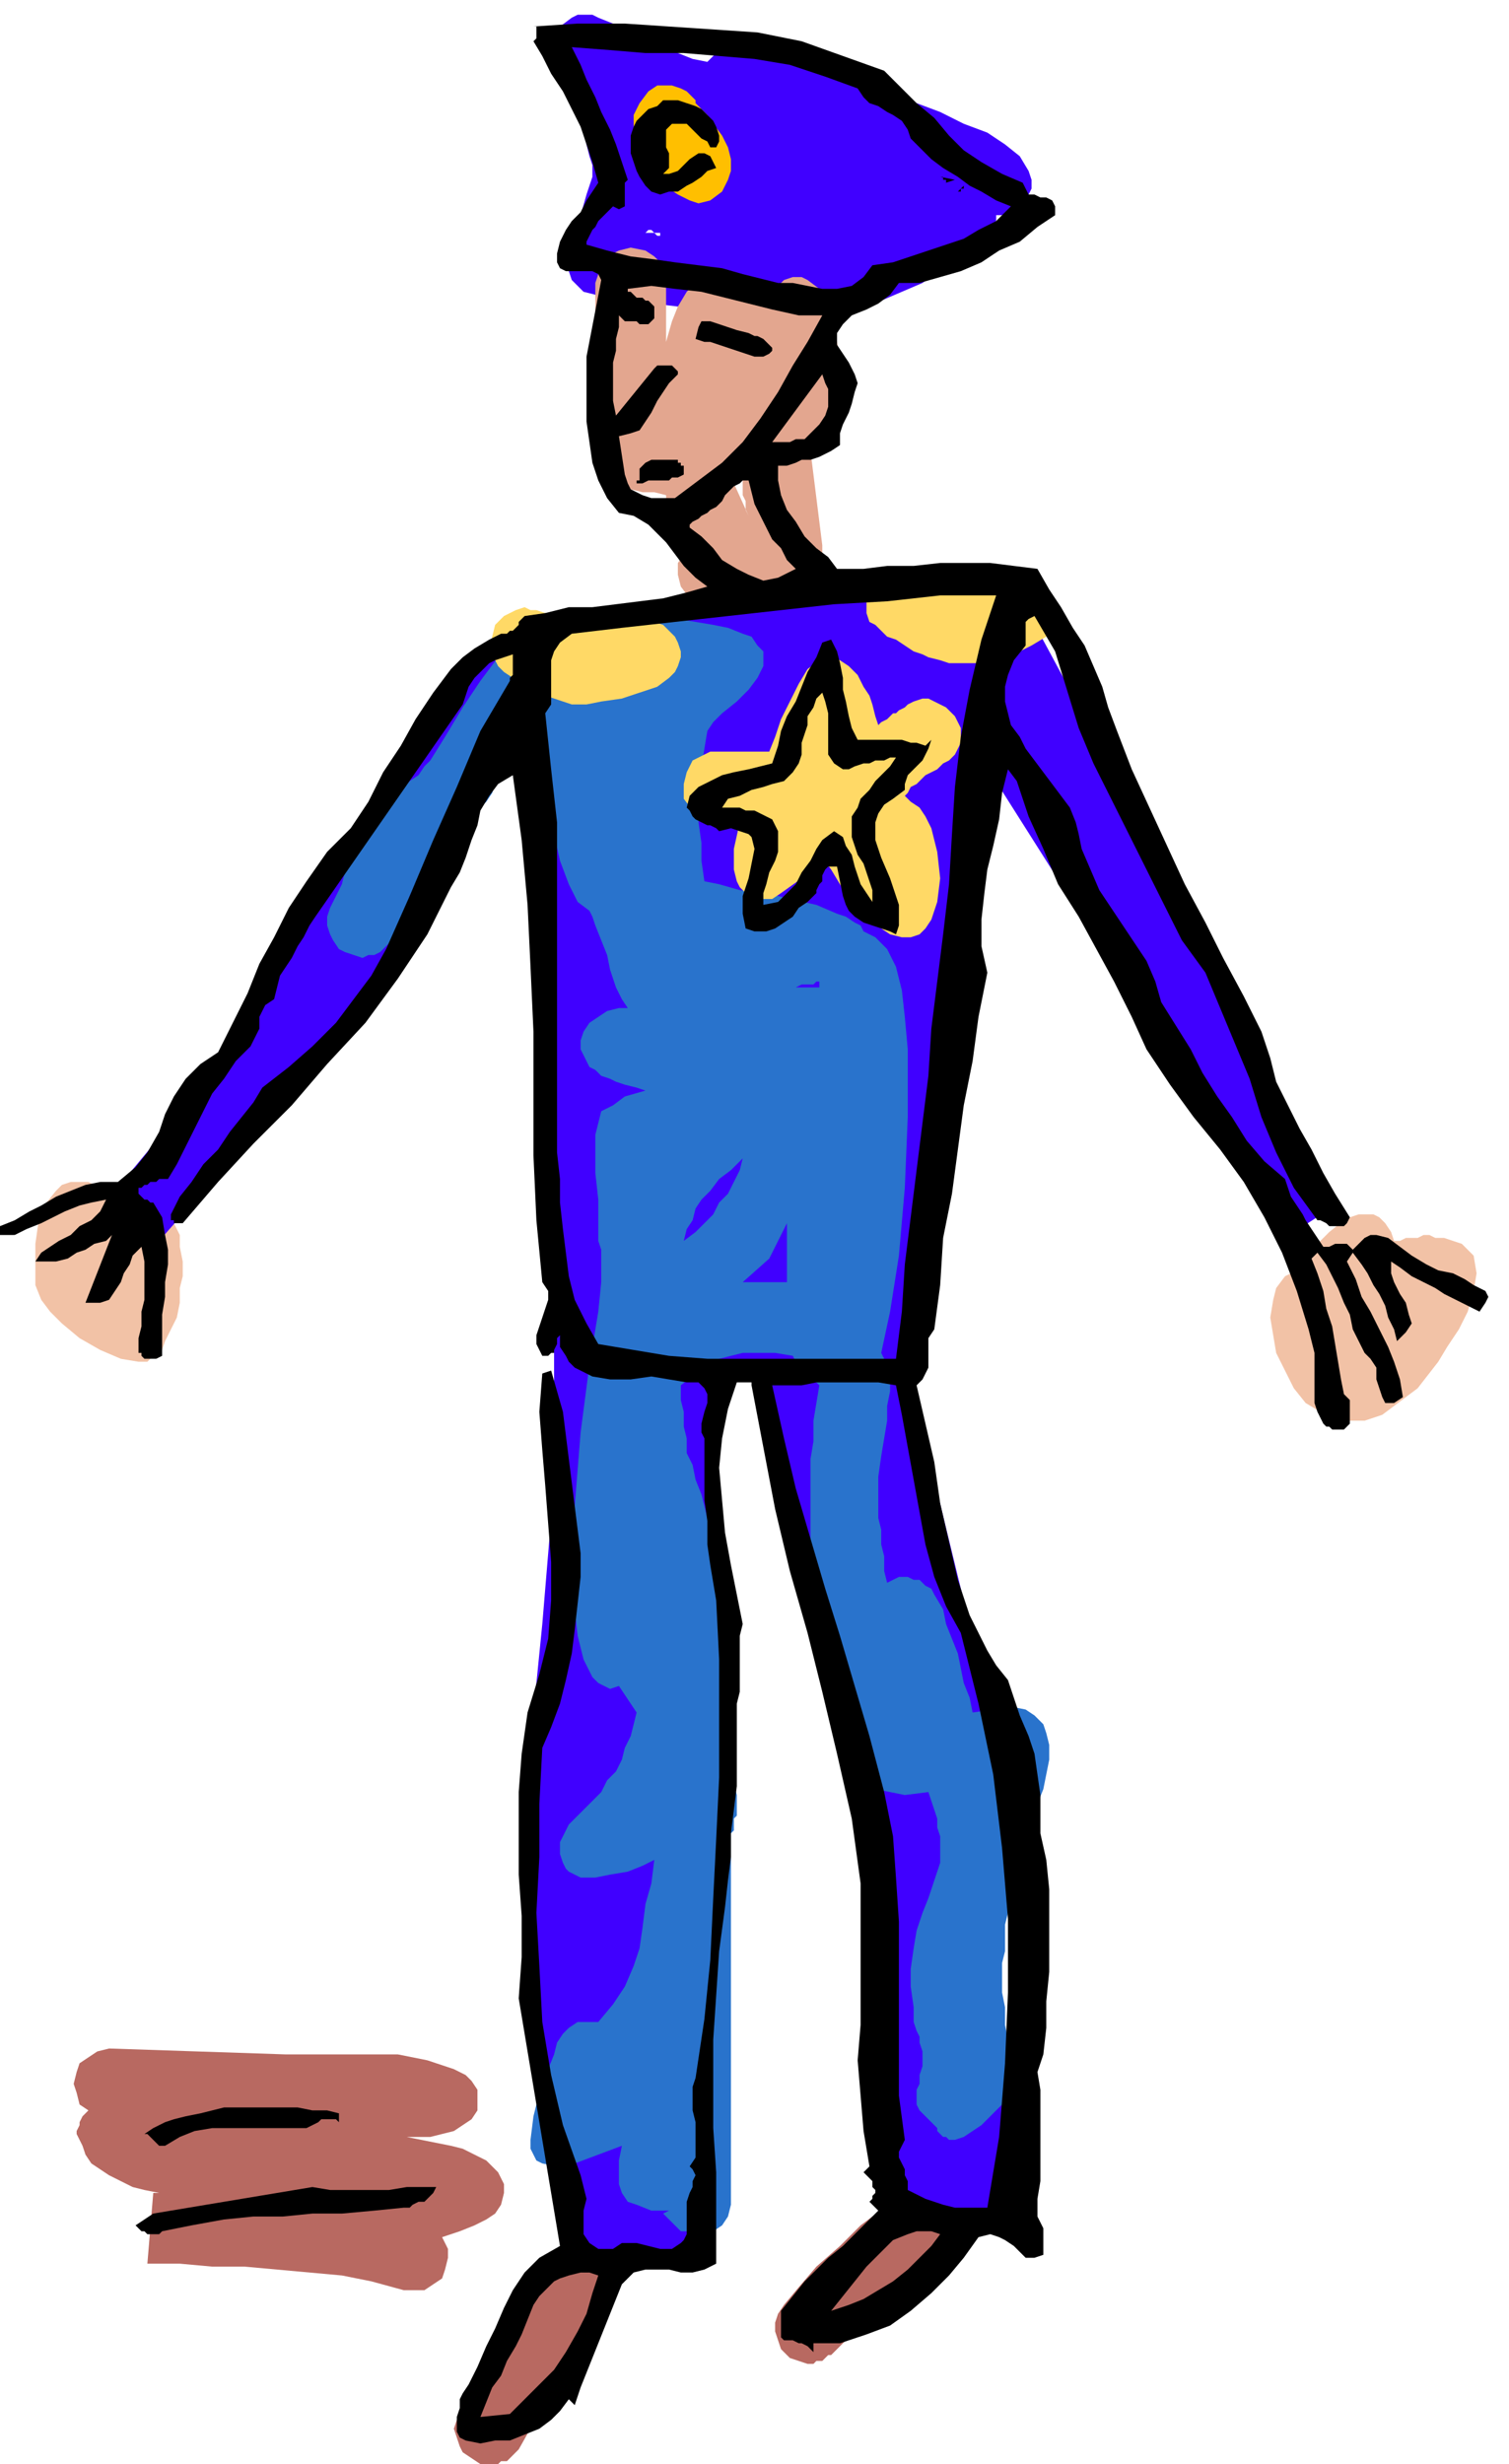 <svg xmlns="http://www.w3.org/2000/svg" fill-rule="evenodd" height="267.36" preserveAspectRatio="none" stroke-linecap="round" viewBox="0 0 512 836" width="1.706in"><style>.pen1{stroke:none}.brush3{fill:#4000ff}</style><path class="pen1" d="m473 421-1-3-2-3-2-2-2-1h-5l-3 1-2 1-5 4-5 5-4 4-2 4-4 2-3 4-1 4-1 6 1 6 1 6 3 6 3 6 4 5 5 3 5 3h10l3-1 3-1 4-3 8-6 7-9 3-5 4-6 3-6 2-7 1-6-1-6-2-2-2-2-3-1-3-1h-3l-2-1h-2l-2 1h-4l-2 1h-2zm-412-2-2-4-2-3-3-1-4-1h-3l-3 1-3 2-3 3v-5l-1-2v-2l-2-2-1-1-2-2-2-1h-6l-3 1-2 2-4 5-2 6-1 7v14l2 5 3 4 4 4 6 5 7 4 7 3 6 1h3l2-2 3-2 1-3 2-4 2-4 1-5v-5l1-4v-5l-1-5v-4z" style="fill:#f2c2a6"/><path class="pen1" d="m37 695-4 1-3 2-3 2-1 3-1 4 1 3 1 4 3 2-1 1-1 1-1 2v1l-1 2v1l1 2 1 2 1 3 2 3 3 2 3 2 4 2 4 2 4 1 5 1h-2l-2 24h11l11 1h11l11 1 11 1 11 1 10 2 11 3h7l3-2 3-2 1-3 1-4v-3l-2-4 6-2 5-2 4-2 3-2 2-3 1-4v-3l-2-4-2-2-2-2-4-2-4-2-4-1-5-1-5-1-5-1h8l4-1 4-1 3-2 3-2 2-3v-7l-2-3-2-2-4-2-9-3-10-2H97l-60-2zm229 87zm8 20h2l1-1h2l1-1 1-1h1l1-1 5-5 8-6 8-6 8-7 7-7 4-8 1-3v-3l-1-3-3-3-3-2-3-1h-3l-3 1-8 4-8 6-7 7-8 7-6 7-5 6-2 3-1 3v3l1 3 1 3 3 3 3 1 3 1zm-108 34h3l1-1h2l1-1 1-1 1-1 1-1 27-48 2-3v-7l-2-4-3-3-4-1-4-1-3 1-2 1-2 1-1 2-4 6-3 6-4 6-3 7-3 6-4 6-3 6-4 6-1 3-1 3 1 3 1 3 1 2 3 2 3 2h3z" style="fill:#b86961"/><path class="pen1 brush3" d="m203 6-2-1h-5l-2 1-4 3-2 3-1 5v4l1 2 2 2 2 1 2 2 2 1v7l1 5 1 4 1 4 1 4 1 3v4l-2 6-2 7-2 7-2 6v6l1 3 2 2 2 2 4 1 5 2h6l17 2 16 1 16 1h15l7-1 8-1 7-2 7-3 7-3 7-5 7-5 7-6 1-1h1l1-1v-2l1-1v-2h3l2-1 3-1 1-2 2-3 1-2v-3l-1-3-3-5-5-4-6-4-8-3-8-4-8-3-6-4-5-4-1-1-2-1h-1l-2-1h-5l-2 1-5-3-6-3-6-2-7-2-6-1-7 1-3 1-2 1-3 2-2 2-5-1-5-2-4-2-5-2-4-2-5-2-4-2-5-2zm32 52h-1 1zm-11 22v-1h-2l-1-1h-1l-1 1h3l1 1h1z"/><path class="pen1" style="fill:#ffbf00" d="m237 36-1-1v-1l-1-1-1-1-1-1-2-1-3-1h-5l-3 2-3 4-2 4v5l1 3 1 2 1 2 3 3 1 3 3 3 2 4 3 2 4 2 3 1 4-1 4-3 2-4 1-3v-4l-1-4-2-4-3-4-2-3-3-3z"/><path class="pen1" d="m278 98 1 2 2 5 1 5 2 6 1 6 1 6v4l-1 3-1 2-1 1-1 2-1 1-1 2-1 1-1 2-1 1-2 6 1 8 1 8 1 8 1 8v7l-1 3-2 2-2 2-3 1-2 1h-10l-2-1-2-1h-3v2h-1v1h-1v1l-4 2-4 1-5-1-3-2-3-4-1-4v-4l3-4-2-2-1-2-1-2-1-3-1-3-1-3v-4l-4-1h-4l-4-1-4-2-3-2-2-3-2-3-1-3V96l1-3v-2l2-2 1-2 4-2 4-1 5 1 3 2 2 2 1 2 1 2v23l2-7 2-5 3-5 3-3 2-1h7l5 3 7 5 2-2 2-2 3-2 2-2 3-1h3l2 1 4 3zm-29 66 5 11-1-2v-3l-1-2v-14l-1 1-1 1v1l-1 1v1l-1 1h-1l-1 1 1 1 1 1h1v1z" style="fill:#e3a68f"/><path class="pen1 brush3" d="m187 445-9-206-52 100-72 82-15-17 44-53 3-6 8-14 12-21 14-24 15-24 14-22 7-8 6-7 5-5 4-2 13-2 20-4 27-5 29-5 28-4 25-3 11-1h14l4 2 7 12 14 26 18 34 20 39 20 38 16 32 12 24 4 8-17 11-107-169-22 210 29 119 7 172h-39l-11-146-36-142-15 2 3 162-7 141-44-7-16-94 2-78v-5l2-14 2-20 2-24 2-24v-44l-1-14z"/><path class="pen1" d="m123 325 2-1h2l2-1 2-2 1-1 1-1 1-1 1-4 2-3 1-4 1-3 2-4 2-3 1-3 2-3 2-3 3-2 2-3 3-2 2-2 3-2 2-3 2-2 2-3 1-3 2-3 1-3 2-3 1-2 2-3 2-2 3 6 2 8 2 10 3 9 2 9 3 8 3 6 4 3 1 2 1 3 2 5 2 5 1 5 2 6 2 4 2 3h-3l-4 1-3 2-3 2-2 3-1 3v3l2 4 1 2 2 1 2 2 3 1 2 1 3 1 4 1 3 1-7 2-4 3-4 2-1 4-1 4v13l1 9v14l1 3v11l-1 10-3 18-3 23-2 25-1 12v12l1 11 1 9 2 8 3 6 2 2 2 1 2 1 3-1 6 9-1 4-1 4-2 4-1 4-2 4-3 3-2 4-3 3-2 2-1 1-2 2-2 2-1 1-1 2-1 2-1 2v4l1 3 1 2 1 1 4 2h5l5-1 6-1 5-2 4-2-1 8-2 7-1 8-1 7-2 6-3 7-4 6-5 6h-7l-3 2-2 2-2 3-1 4-2 5-2 4-3 12-1 8v3l1 2 1 2 2 1 5 1 6-1 8-3 8-3-1 5v8l1 3 2 3 3 1 5 2h6l-2 1 6 6h11l3-2 2-3 1-4V622l1-1v-4l1-1v-7l-2-8v-36l1-9-1-9-1-8v-4l-1-4-2-4-1-4-1-4-2-4-1-4-1-4-2-5-1-5-2-4v-5l-1-4v-5l-1-4v-5l5-4 4-2 4-3 4-1 4-1h11l6 1 1 2 1 1 1 1 1 1 1 2 1 1 2 1 1 1-1 6-1 6v7l-1 6v33l1 8 2 9 2 8 1 9 3 8 2 8 2 9 1 6 2 5 1 4 2 3 3 2 5 1 5 1 8-1 1 3 1 3 1 3v3l1 3v9l-2 6-2 6-2 5-2 6-1 6-1 7v6l1 7v5l1 3 1 2v2l1 3v5l-1 3v3l-1 2v5l1 2 2 2 3 3 1 1v1l1 1 1 1h1l1 1h2l3-1 3-2 3-2 1-1 2-2 2-2 2-2 3-2-2-1 2-4v-10l-1-5-1-5v-6l-1-5v-10l1-4v-9l1-4v-9l1-4 3-9 4-10 4-10 2-10v-5l-1-4-1-3-3-3-3-2-5-1-6 1-7 1-1-5-2-5-1-5-1-5-2-5-2-5-1-5-3-5-1-2-2-1-2-2h-2l-2-1h-3l-2 1-2 1-1-4v-5l-1-4v-5l-1-4v-14l1-7 1-6 1-6v-5l1-5v-5l-1-4-2-4 3-14 3-19 2-23 1-24v-23l-1-11-1-9-2-8-3-6-2-2-2-2-2-1-2-1-1-2-2-1-3-2-3-1-7-3-9-2-8-2-9-1-7-2-5-1-1-7v-6l-1-7v-13l1-6 1-6 1-6 2-3 3-3 5-4 4-4 3-4 2-4v-5l-2-2-2-3-3-1-5-2-5-1-6-1-6-1h-10l-3 2-4 2-3 3-2 3-3 3-2 3-2 3-1 3-2 4-4-8-4-5-3-4-4-2h-4l-3 1-4 2-3 3-6 8-6 9-6 10-5 8-2 2-2 3-3 2-2 2-3 2-2 3-3 2-2 3-2 3-2 4-2 4-2 4-2 4-1 4-2 4-2 4-1 3v3l1 3 1 2 2 3 2 1 3 1 3 1zm129 110 9-8 6-12v20h-15zm0-42-4 4-4 3-3 4-3 3-2 3-1 4-2 3-1 4 4-3 3-3 3-3 2-4 3-3 2-4 2-4 1-4zm26-58h-10 2l2-1h4l1-1h1v2z" style="fill:#2973cc"/><path class="pen1" d="M187 208h-2l-3-1h-2l-2-1-3 1-4 2-3 3-1 4-1 4 1 2 1 2 1 2 2 2 3 2 3 1 3 2 2 2 3 1 3 1 3 1 3 1h5l5-1 7-1 6-2 6-2 4-3 2-2 1-2 1-3v-2l-1-3-1-2-2-2-2-2-6-2-7-1-7-1h-18zm128-14h-2v1h-1l-3-2h-6l-4 2-3 3-2 4v6l1 3 2 1 2 2 2 2 3 1 3 2 3 2 3 1 2 1 4 1 3 1h10l6-2 6-1 6-3 5-3 1-2 2-2v-8l-1-2-2-2-3-2-5-2-7-1-7-1h-18zm-71 61h-3l-2 1-2 1-2 1-2 4-1 4v5l3 4 1 1 2 1 3 1h6l1 1h3l-2 9v7l1 4 1 2 2 2 2 1 2 1h5l3-2 7-5 7-7 3 4 3 5 3 5 3 4 4 3 4 3 3 2 4 1h3l3-1 2-2 2-3 2-6 1-8-1-9-2-8-2-4-2-3-3-2-2-2 1-1 1-2 2-1 1-1 2-2 2-1 2-1 2-2 2-1 2-2 1-2 1-2v-5l-2-4-3-3-4-2-2-1h-2l-3 1-2 1-1 1-2 1-1 1h-1l-1 1-1 1-2 1-1 1-1-3-1-4-1-3-2-3-1-2-1-2-2-2-1-1-3-2-2-1h-3l-2 1-4 3-3 5-3 6-3 6-2 6-2 5h-17z" style="fill:#ffd966"/><path class="pen1" d="m502 445-4-2-4-2-4-2-3-2-4-2-4-2-4-3-3-2v4l1 3 2 4 2 3 1 4 1 3-2 3-3 3-1-4-2-4-1-4-2-4-2-3-2-4-2-3-3-4-2 3 3 6 2 6 3 5 3 6 3 6 2 5 2 6 1 6-3 2h-3l-1-2-1-3-1-3v-4l-2-3-2-2-2-4-2-4-1-5-2-4-2-5-2-4-2-4-3-4-2 2 2 5 2 6 1 6 2 6 1 6 1 6 1 6 1 5 1 1 1 1v8l-1 1-1 1h-4l-1-1h-1l-1-1-2-4-1-3v-17l-1-4-1-4-4-13-5-13-6-12-7-12-8-11-9-11-8-11-8-12-5-11-6-12-6-11-6-11-7-11-5-12-5-11-4-12-3-4-2 8-1 9-2 9-2 8-1 8-1 9v9l2 9-3 15-2 15-3 15-2 15-2 15-3 15-1 16-2 15-2 3v10l-1 2-1 2-2 2 3 13 3 13 2 14 3 13 3 13 4 12 3 6 3 6 3 5 4 5 2 6 2 6 3 7 2 6 1 7 1 7v13l2 9 1 10v28l-1 10v9l-1 9-2 6 1 6v31l-1 6v6l1 2 1 2v9l-3 1h-3l-2-2-2-2-3-2-2-1-3-1-4 1-5 7-5 6-6 6-7 6-7 5-8 3-9 3h-9v3l-1-1-1-1-2-1h-1l-2-1h-3l-1-1v-9l4-5 4-5 4-4 4-4 5-4 4-4 4-4 4-4-3-3 1-1v-1l1-1v-1l-1-1v-2l-1-1-2-2 2-2-2-12-1-12-1-12 1-12v-48l-3-22-5-22-5-21-5-20-6-21-5-21-4-21-4-21v-1h-5l-3 9-2 10-1 10 1 11 1 11 2 11 2 10 2 10-1 4v19l-1 4v28l-1 8-1 8v8l-1 8-1 9-2 15-1 15-1 15v30l1 15v31l-4 2-4 1h-4l-4-1h-8l-4 1-4 4-2 5-2 5-2 5-2 5-2 5-2 5-2 5-2 6-2-2-3 4-3 3-4 3-5 2-5 2h-5l-5 1-5-1-2-1-1-2v-5l1-3v-3l1-2 2-3 3-6 3-7 3-6 3-7 3-6 4-6 5-5 7-4-14-84 1-14v-14l-1-14v-28l1-13 2-14 4-13 3-12 1-13v-13l-1-13-1-13-1-12-1-13 1-13 3-1 2 7 2 7 1 8 1 8 1 8 1 8 1 8 1 8v8l-1 9-1 9-1 8-2 9-2 8-3 8-3 7-1 19v18l-1 19 1 18 1 19 3 18 4 17 6 17 1 4 1 4-1 4v8l2 3 3 2h5l3-2h5l4 1 4 1h4l3-2 1-1 1-2v-11l1-3 1-2v-2l1-2-1-2-1-1 2-3v-12l-1-4v-8l1-3 3-20 2-20 1-21 1-20 1-21v-40l-1-20-1-6-1-6-1-7v-8l-1-7v-21l-1-2v-3l1-4 1-3v-3l-1-2-2-2h-4l-6-1-6-1-7 1h-7l-6-1-6-3-2-2-1-2-2-3v-4l-1 1v2l-1 2v1h-1l-1 1h-2l-2-4v-3l1-3 1-3 1-3 1-3v-3l-2-3-2-21-1-22v-42l-1-22-1-21-2-22-3-22-5 3-3 4-3 5-1 5-2 5-2 6-2 5-3 5-8 16-10 15-11 15-13 14-12 14-13 13-12 13-12 14h-3v-1h-1v-2l3-6 4-5 4-6 5-5 4-6 4-5 4-5 3-5 9-7 8-7 8-8 6-8 6-8 5-9 4-9 4-9 8-19 8-18 8-19 10-17v-1l1-1v-7l-3 1-3 1-2 1-3 3-2 2-2 3-1 3-1 3-50 72-2 3-2 4-2 3-2 4-2 3-2 3-1 4-1 4-3 2-1 2-1 2v4l-1 2-1 2-1 2-5 5-4 6-4 5-3 6-3 6-3 6-3 6-3 5h-3l-1 1h-2l-1 1h-1l-1 1h-1v2l1 1 1 1h1l1 1h1l3 5 1 6 1 5v5l-1 6v5l-1 6v14l-2 1h-4l-1-1v-1h-1v-5l1-4v-5l1-4v-13l-1-5-3 3-1 3-2 3-1 3-2 3-2 3-3 1h-5l9-23-2 2-4 1-3 2-3 1-3 2-4 1h-7l2-3 3-2 3-2 4-2 3-3 4-2 3-3 2-4-5 1-4 1-5 2-4 2-4 2-5 2-4 2H0v-3l5-2 5-3 4-2 5-3 5-2 5-2 5-1h6l6-5 4-5 4-7 2-6 3-6 4-6 5-5 6-4 5-10 5-10 4-10 5-9 5-10 6-9 7-10 8-8 6-9 5-10 6-9 5-9 6-9 6-8 4-4 4-3 5-3 4-2h2l1-1h1l1-1 1-1v-1l1-1 1-1 7-1 8-2h8l8-1 8-1 8-1 8-2 7-2-4-3-4-4-3-4-3-4-3-3-3-3-5-3-5-1-4-5-3-6-2-6-1-7-1-7v-22l5-26-1-2-2-1h-9l-2-1-1-2v-3l1-4 2-4 2-3 3-3 2-4 2-3 2-3-2-7-2-6-2-6-3-6-3-6-4-6-3-6-3-5 1-1V9h-1l15-1h16l15 1 15 1 15 1 15 3 14 5 14 5 6 6 5 5 6 5 5 6 5 5 6 4 7 4 7 3 1 2 1 2h2l2 1h2l2 1 1 2v3l-6 4-6 5-7 3-6 4-7 3-7 2-7 2h-7l-3 4-4 3-4 2-5 2-3 3-2 3v4l2 3 2 3 2 4 1 3-1 3-1 4-1 3-2 4-1 3v4l-3 2-2 1-2 1-3 1h-3l-2 1-3 1h-3v5l1 5 2 5 3 4 3 5 4 4 4 3 3 4h9l8-1h9l9-1h17l8 1 8 1 4 7 4 6 4 7 4 6 3 7 3 7 2 7 3 8 5 13 6 13 6 13 6 13 7 13 6 12 7 13 6 12 3 9 2 8 4 8 4 8 4 7 4 8 4 7 5 8-1 2-1 1h-5l-1-1-2-1h-1l-8-11-6-12-5-12-4-13-5-12-5-12-5-12-8-11-6-12-6-12-6-12-6-12-6-12-5-12-4-13-4-13-7-12-2 1-1 1v8l-4 5-2 5-1 4v5l1 4 1 4 3 4 2 4 6 8 6 8 3 4 2 5 1 4 1 5 3 7 3 7 4 6 4 6 4 6 4 6 3 7 2 7 5 8 5 8 4 8 5 8 5 7 5 8 6 7 7 6 1 3 1 3 2 3 2 3 1 2 2 3 2 3 2 3h2l2-1h4l1 1 1 1 2-2 2-2 2-1h2l4 1 4 3 4 3 5 3 4 2 5 1 2 1 2 1 3 2 2 1 2 1 1 2-1 2-2 3zM296 90l-3 4-4 3-5 1h-5l-5-1-5-1h-5l-4-1-8-2-7-2-8-1-8-1-7-1-8-1-8-2-7-2v-1l1-2 1-2 1-1 1-2 2-2 1-1 2-2 2 1 2-1v-8l1-1-2-6-2-6-2-5-3-6-2-5-3-6-2-5-3-6 13 1 12 1h13l12 1 12 1 12 2 12 4 11 4 2 3 2 2 3 1 3 2 2 1 3 2 2 3 1 3 4 4 3 3 4 3 5 3 4 3 4 2 5 3 5 2-5 5-6 3-5 3-6 2-6 2-6 2-6 2-7 1zm29-25h-1 2v-1h1v-1l-2 2zm-4-3v-1h-1v-1h-1l5 1-3 1zm-3 271-2 16-1 16-2 16-2 16-2 16-2 16-1 16-2 16h-64l-13-1-12-2-12-2-4-7-4-8-2-8-1-8-1-8-1-9v-8l-1-9V279l-2-18-2-19 2-3v-15l1-3 2-3 4-3 17-2 18-2 18-2 18-2 18-2 18-1 18-2h19l-5 15-4 17-3 16-2 17-1 16-1 17-2 17-2 16zm-11-65-4 3-3 2-2 3-1 3v6l2 6 3 7 2 6 1 3v7l-1 3-2-1-3-1-3-1-3-1-3-2-2-2-1-2-1-3-2-10h-3l-1 1-1 2v2l-1 1-1 2v1l-3 3-3 2-2 3-3 2-3 2-3 1h-4l-3-1-1-5v-6l2-6 1-5 1-5-1-4-1-1-3-1-3-1-4 1-1-1-2-1h-1l-2-1-2-1-1-1-1-2-1-1 1-4 3-3 4-2 4-2 4-1 5-1 4-1 4-1 2-6 1-5 2-5 3-5 2-5 2-5 3-5 2-5 3-1 2 4 1 4 1 5v4l1 4 1 5 1 4 2 4h15l3 1h2l3 1 2-2-1 3-1 2-1 2-2 2-2 2-1 1-1 3v2zm-18 12v4l1 3 1 3 2 3 1 3 1 3 1 3v4l-2-3-2-3-1-3-1-3-1-4-2-3-1-3-3-2-4 3-2 3-2 4-3 4-2 4-3 3-3 3-5 1v-4l1-3 1-4 2-4 1-3v-7l-2-4-2-1-2-1-2-1h-3l-2-1h-6l2-3 4-1 4-2 4-1 3-1 4-1 3-3 2-3 1-3v-4l1-3 1-3v-3l2-3 1-3 2-2 1 3 1 4v14l2 3 3 2h2l2-1 3-1h2l2-1h3l2-1h2l-2 3-3 3-2 2-2 3-3 3-1 3-2 3v3zm46 469h-11l-4-1-3-1-3-1-4-2-2-1v-3l-1-2v-2l-1-2-1-2v-2l1-2 1-2-2-15v-59l-1-15-1-14-3-15-5-19-5-17-5-17-5-16-5-17-5-17-4-17-4-18h10l5-1h21l6 1 2 10 2 11 2 11 2 11 2 11 3 11 4 10 5 9 6 24 5 24 3 25 2 24v25l-1 24-2 25-4 24zM229 169h-8l-3-1-2-1-2-1-1-2-1-3-2-13 4-1 3-1 2-3 2-3 2-4 2-3 2-3 3-3v-1l-1-1-1-1h-5l-1 1-13 16-1-5v-13l1-4v-4l1-4v-4l1 1 1 1h4l1 1h3l1-1 1-1v-4l-1-1-1-1h-1l-1-1h-2l-1-1-1-1h-1v-1l8-1 8 1 9 1 8 2 8 2 8 2 9 2h8l-5 9-5 8-5 9-6 9-6 8-7 7-8 6-8 6zm45-21-1 1h-3l-2 1h-6l17-23 1 3 1 2v6l-1 3-2 3-2 2-2 2zm-15-27h-3l-3-1-3-1-3-1-3-1-3-1h-2l-3-1 1-4 1-2h3l3 1 3 1 3 1 4 1 2 1h1l2 1 1 1 1 1 1 1v1l-1 1-2 1zm11 72-6 3-5 1-5-2-4-2-5-3-3-4-4-4-4-3v-1l1-1 2-1 1-1 2-1 1-1 2-1 1-1 1-1 1-2 1-1 1-1 1-1 2-1 1-1h2l1 4 1 4 2 4 2 4 2 4 3 3 2 4 3 3zm12 591 4-5 4-5 4-5 5-5 4-4 5-2 3-1h5l3 1-3 4-4 4-4 4-5 4-5 3-5 3-5 2-6 2zM243 50h-2l-1-2-2-1-2-2-1-1-2-2h-5l-2 2v6l1 2v5l-2 2h2l3-1 2-2 2-2 3-2h2l2 1 2 4-3 1-2 2-3 2-2 1-3 2h-3l-3 1-3-1-2-2-2-3-1-2-1-3-1-3v-6l1-3 1-2 2-2 2-2 3-1 2-2h5l3 1 3 1 2 1 2 2 2 2 1 2 1 3v2l-1 2zm-11 111-2 1h-2l-1 1h-7l-2 1h-2v-1h1v-4l1-1 1-1 2-1h9v1h1v1h1v3zm-59 658-10 1 2-5 2-5 3-4 2-5 3-5 2-4 2-5 2-5 2-3 2-2 3-3 2-1 3-1 4-1h3l3 1-2 6-2 7-3 6-4 7-4 6-5 5-5 5-5 5zm-36-70-10 1-11 1h-10l-10 1H86l-10 1-11 2-10 2-1 1h-4l-1-1h-1l-1-1-1-1 6-4 54-9 6 1h20l6-1h10l-1 2-1 1-1 1-1 1h-2l-2 1-1 1h-2zm-22-29-1-1h-5l-1 1-2 1-2 1H72l-6 1-5 2-5 3h-2l-1-1-1-1-1-1-1-1h-1l3-2 4-2 3-1 4-1 5-1 4-1 4-1h25l5 1h5l4 1v3z" style="fill:#000"/></svg>
